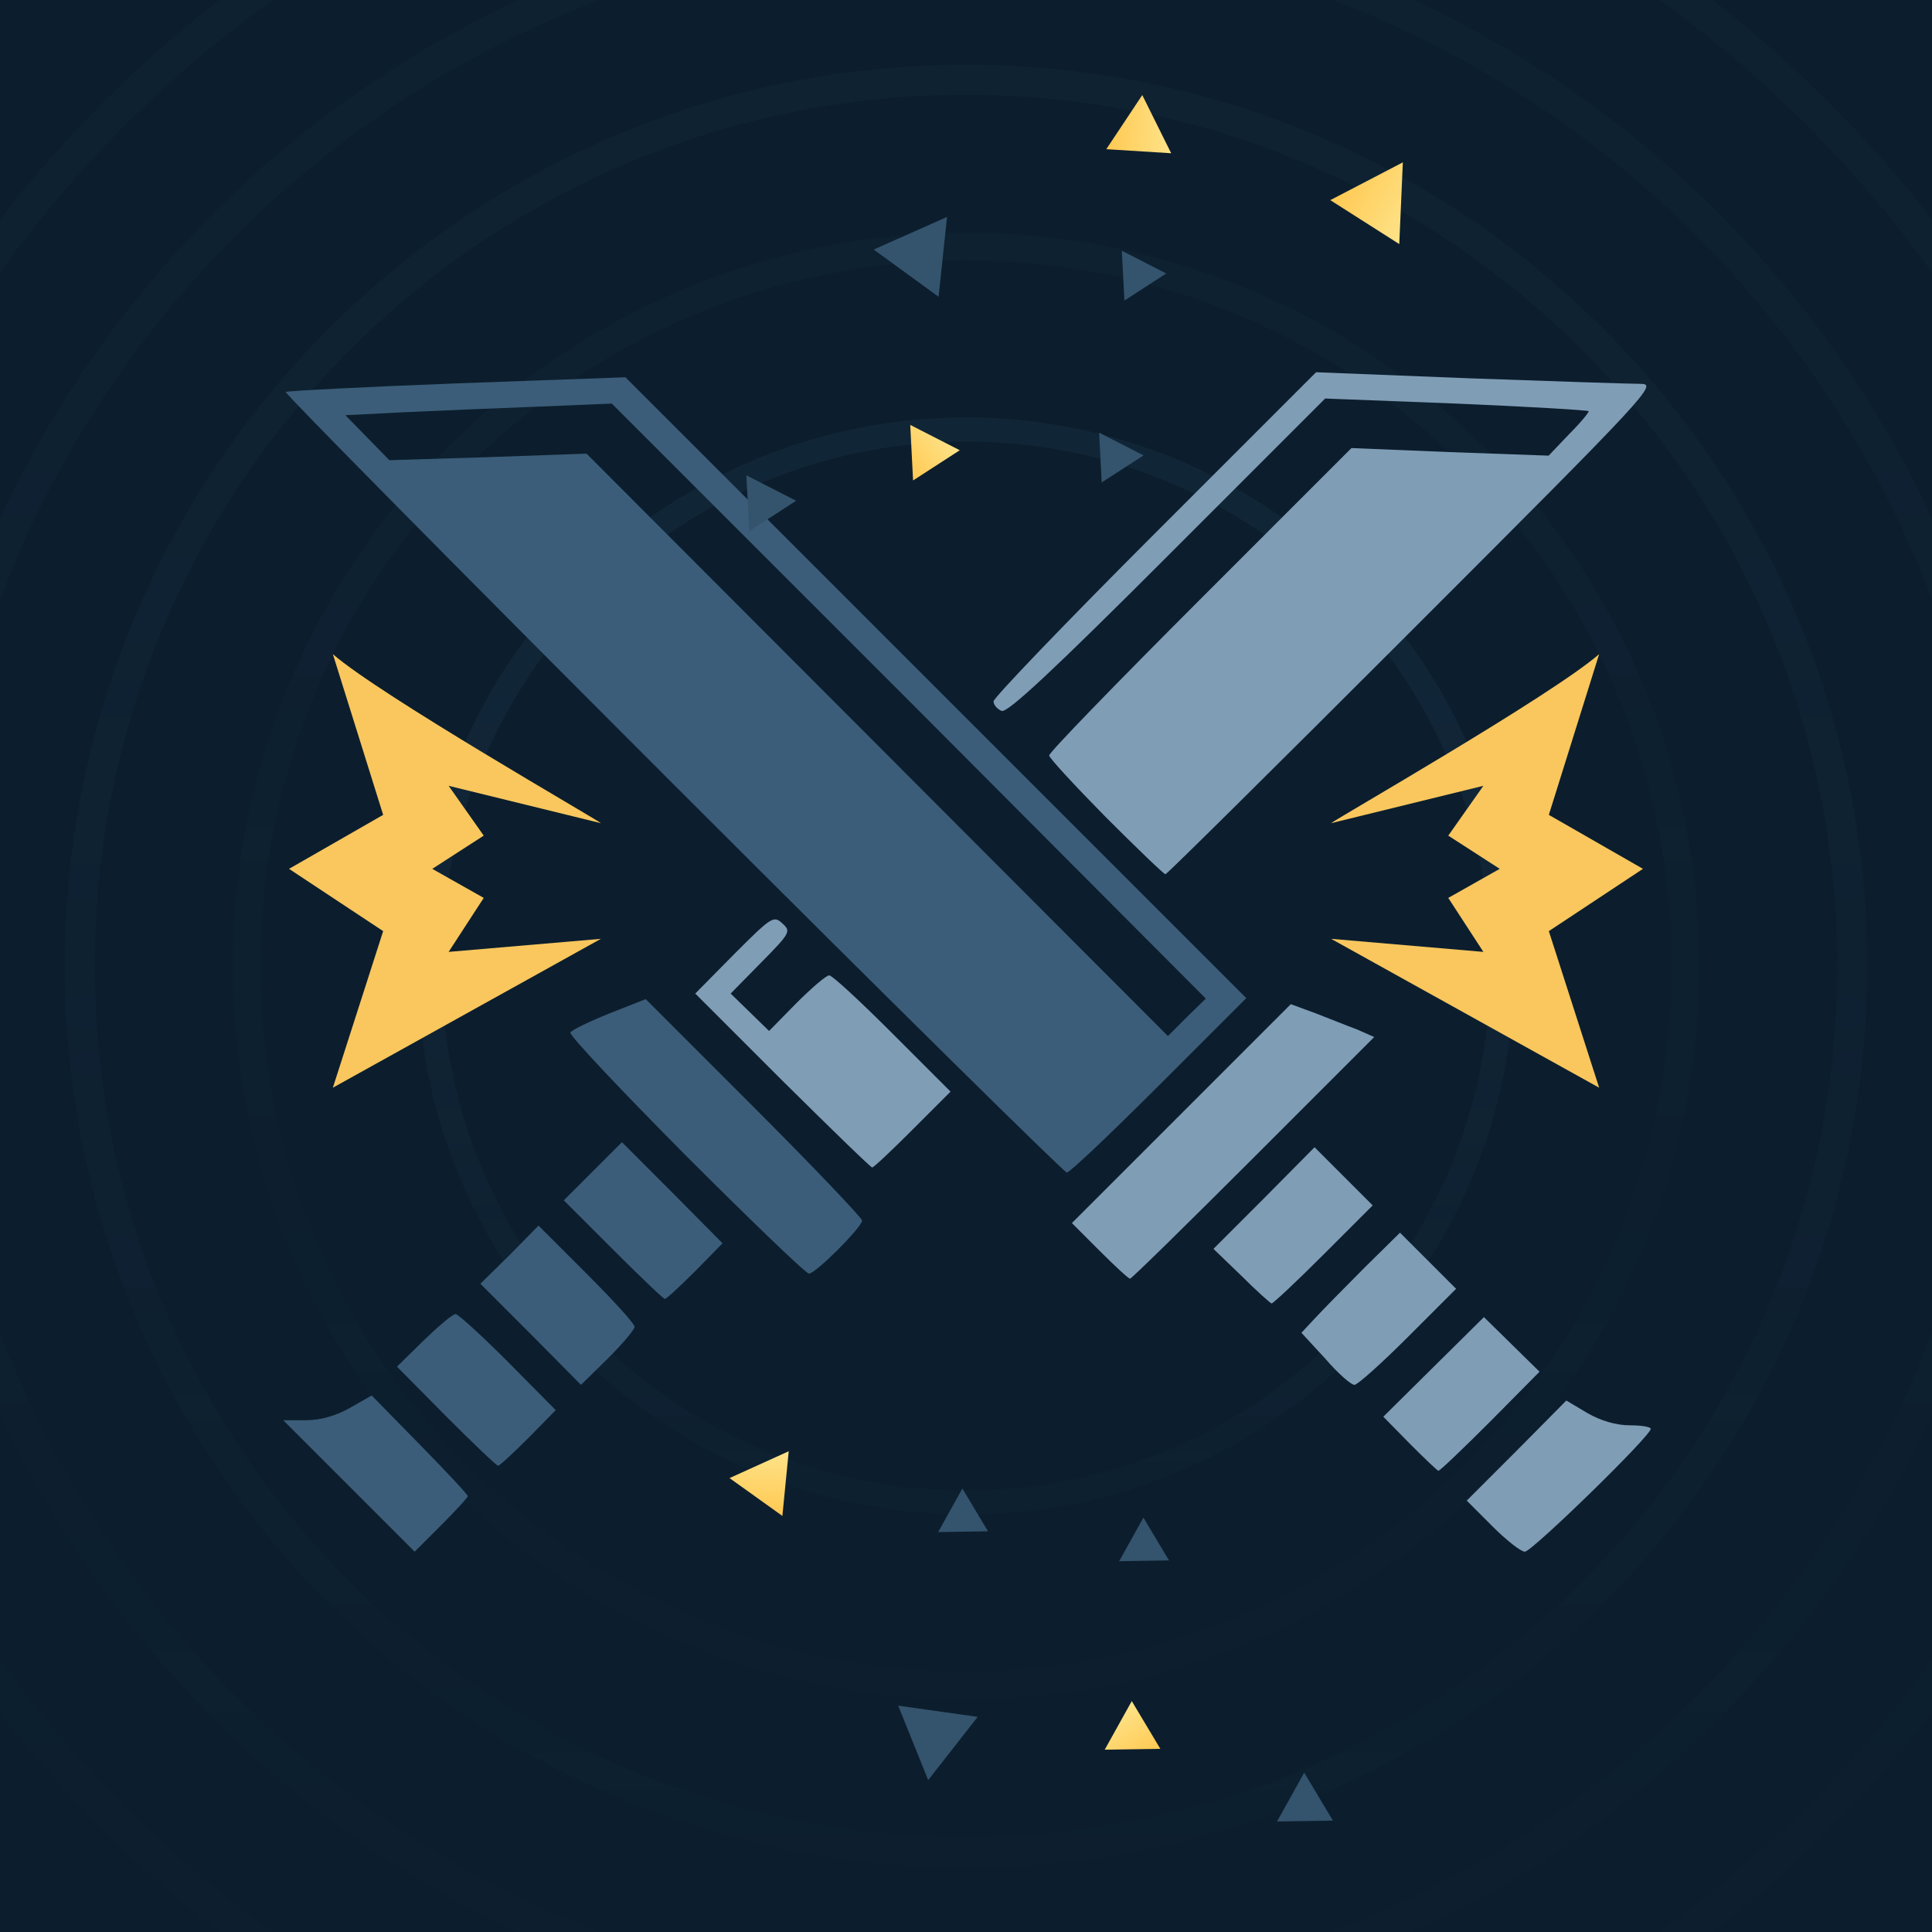 <svg width="254" height="254" viewBox="0 0 254 254" fill="none" xmlns="http://www.w3.org/2000/svg">
<g clip-path="url(#clip0_4782_405075)">
<rect width="254" height="254" fill="#0C1E2D"/>
<path opacity="0.3" fill-rule="evenodd" clip-rule="evenodd" d="M126.997 195.957C165.081 195.957 195.954 165.084 195.954 127C195.954 88.916 165.081 58.043 126.997 58.043C88.913 58.043 58.039 88.916 58.039 127C58.039 165.084 88.913 195.957 126.997 195.957ZM126.997 199.106C166.82 199.106 199.103 166.823 199.103 127C199.103 87.177 166.82 54.894 126.997 54.894C87.174 54.894 54.891 87.177 54.891 127C54.891 166.823 87.174 199.106 126.997 199.106Z" fill="url(#paint0_linear_4782_405075)"/>
<path opacity="0.1" fill-rule="evenodd" clip-rule="evenodd" d="M126.998 219.757C178.226 219.757 219.755 178.228 219.755 127C219.755 75.772 178.226 34.243 126.998 34.243C75.77 34.243 34.242 75.772 34.242 127C34.242 178.228 75.77 219.757 126.998 219.757ZM126.998 223.396C180.236 223.396 223.395 180.238 223.395 127C223.395 73.762 180.236 30.604 126.998 30.604C73.76 30.604 30.602 73.762 30.602 127C30.602 180.238 73.76 223.396 126.998 223.396Z" fill="url(#paint1_linear_4782_405075)"/>
<path opacity="0.17" fill-rule="evenodd" clip-rule="evenodd" d="M127.001 241.539C190.259 241.539 241.54 190.258 241.54 127C241.54 63.742 190.259 12.461 127.001 12.461C63.743 12.461 12.463 63.742 12.463 127C12.463 190.258 63.743 241.539 127.001 241.539ZM127.001 245.486C192.439 245.486 245.487 192.438 245.487 127C245.487 61.562 192.439 8.514 127.001 8.514C61.563 8.514 8.516 61.562 8.516 127C8.516 192.438 61.563 245.486 127.001 245.486Z" fill="url(#paint2_linear_4782_405075)"/>
<path opacity="0.12" fill-rule="evenodd" clip-rule="evenodd" d="M127.003 262.801C202.004 262.801 262.805 202.001 262.805 127C262.805 51.999 202.004 -8.801 127.003 -8.801C52.002 -8.801 -8.798 51.999 -8.798 127C-8.798 202.001 52.002 262.801 127.003 262.801ZM127.003 266.925C204.282 266.925 266.929 204.278 266.929 127C266.929 49.721 204.282 -12.925 127.003 -12.925C49.725 -12.925 -12.922 49.721 -12.922 127C-12.922 204.278 49.725 266.925 127.003 266.925Z" fill="url(#paint3_linear_4782_405075)"/>
<path opacity="0.1" fill-rule="evenodd" clip-rule="evenodd" d="M126.998 283.329C213.336 283.329 283.327 213.338 283.327 127C283.327 40.662 213.336 -29.329 126.998 -29.329C40.659 -29.329 -29.332 40.662 -29.332 127C-29.332 213.338 40.659 283.329 126.998 283.329ZM126.998 287.505C215.642 287.505 287.503 215.645 287.503 127C287.503 38.355 215.642 -33.506 126.998 -33.506C38.353 -33.506 -33.508 38.355 -33.508 127C-33.508 215.645 38.353 287.505 126.998 287.505Z" fill="url(#paint4_linear_4782_405075)"/>
<path d="M102.838 142.055L91.406 130.623L96.524 125.439C101.376 120.587 101.708 120.321 102.838 121.384C104.035 122.448 103.902 122.647 100.047 126.569L96.059 130.623L101.11 135.541L104.699 131.886C106.693 129.892 108.621 128.23 109.019 128.23C109.418 128.23 113.14 131.686 117.328 135.874L124.971 143.517L119.986 148.502C117.261 151.227 114.868 153.487 114.669 153.487C114.47 153.487 109.152 148.303 102.838 142.055Z" fill="#809DB6"/>
<path d="M145.376 107.427C141.321 103.306 137.932 99.65 137.932 99.318C137.932 98.919 146.904 89.68 157.805 78.78L177.678 58.907L190.638 59.439L203.599 59.904L206.324 57.046C207.853 55.518 208.983 54.122 208.85 54.055C208.717 53.922 200.874 53.457 191.436 53.058L174.221 52.394L153.484 73.131C138.53 88.085 132.482 93.735 131.684 93.469C131.086 93.203 130.621 92.671 130.621 92.206C130.621 91.741 140.191 81.771 151.823 70.14L173.025 48.938L193.164 49.735C204.264 50.134 214.433 50.466 215.696 50.466C217.955 50.466 216.892 51.596 185.786 82.702C168.04 100.448 153.418 114.937 153.219 114.937C153.019 114.937 149.497 111.547 145.376 107.427Z" fill="#809DB6"/>
<path d="M37.234 186.719H40.225C42.153 186.719 44.213 186.121 46.074 185.058L48.866 183.462L55.18 189.909C58.636 193.432 61.494 196.489 61.494 196.689C61.494 196.888 59.899 198.616 57.971 200.544L54.515 204L37.234 186.719Z" fill="#3B5D79"/>
<path d="M58.636 186.187L52.189 179.674L55.712 176.218C57.639 174.357 59.5 172.761 59.899 172.761C60.231 172.761 63.355 175.619 66.811 179.076L73.059 185.39L69.47 189.045C67.476 191.039 65.681 192.701 65.482 192.701C65.283 192.701 62.225 189.777 58.636 186.187Z" fill="#3B5D79"/>
<path d="M69.802 175.42L63.156 168.774L67.011 164.985L70.799 161.13L77.113 167.444C80.57 170.9 83.427 174.024 83.427 174.423C83.427 174.822 81.832 176.683 79.905 178.61L76.382 182.067L69.802 175.42Z" fill="#3B5D79"/>
<path d="M80.57 164.254L74.122 157.807L81.766 150.163L88.412 156.81L94.992 163.456L91.403 167.112C89.409 169.106 87.615 170.768 87.415 170.768C87.216 170.768 84.159 167.843 80.57 164.254Z" fill="#3B5D79"/>
<path d="M90.14 151.892C81.633 143.318 74.787 136.073 74.986 135.741C75.186 135.408 77.512 134.278 80.171 133.215L84.89 131.354L99.113 145.577C106.956 153.42 113.337 160.133 113.337 160.465C113.337 161.33 107.222 167.444 106.358 167.444C105.959 167.444 98.714 160.465 90.14 151.892Z" fill="#3B5D79"/>
<path d="M196.221 200.677L192.831 197.287L199.411 190.707L205.925 184.127L208.716 185.789C210.444 186.786 212.505 187.384 214.233 187.384C215.761 187.384 217.024 187.583 217.024 187.849C217.024 188.78 201.405 204 200.474 204C199.943 204 198.015 202.471 196.221 200.677Z" fill="#809DB6"/>
<path d="M185.32 189.777L181.864 186.254L195.091 173.16L202.402 180.339L195.955 186.852C192.366 190.441 189.308 193.366 189.109 193.366C188.91 193.299 187.248 191.704 185.32 189.777Z" fill="#809DB6"/>
<path d="M174.221 178.61L171.097 175.221L172.958 173.227C173.955 172.163 176.879 169.172 179.405 166.647L184.058 162.061L191.435 169.438L185.121 175.752C181.665 179.209 178.475 182.067 178.076 182.067C177.61 182.067 175.882 180.538 174.221 178.61Z" fill="#809DB6"/>
<path d="M163.188 167.71L159.532 164.188L166.179 157.541L172.825 150.828L180.468 158.472L174.021 164.919C170.432 168.508 167.375 171.366 167.175 171.366C166.976 171.299 165.182 169.704 163.188 167.71Z" fill="#809DB6"/>
<path d="M144.577 164.453L140.922 160.798L169.701 132.019L172.958 133.215C174.686 133.88 177.145 134.877 178.408 135.342L180.668 136.339L164.783 152.224C156.076 160.931 148.765 168.109 148.565 168.109C148.366 168.109 146.571 166.447 144.577 164.453Z" fill="#809DB6"/>
<path d="M88.409 102.973C60.294 74.859 37.43 51.729 37.563 51.529C37.763 51.397 47.865 50.865 60.095 50.4L82.228 49.602L163.846 131.221L152.414 142.653C146.1 148.967 140.65 154.151 140.251 154.151C139.919 154.151 116.59 131.154 88.409 102.973ZM119.514 92.14L80.433 53.058L70.796 53.457C65.478 53.656 57.636 53.989 53.315 54.188L45.406 54.587L51.188 60.502L64.149 60.103L77.11 59.638L153.544 136.206L156.003 133.747L158.529 131.287L119.514 92.14Z" fill="#3B5D79"/>
<path d="M79 108.223C78.57 107.786 50.038 91.458 43.761 86L50.374 107.131L38 114.227L50.374 122.415L43.761 143L79 123.428L58.982 125.144L63.596 118.048L56.83 114.227L63.596 109.86L58.982 103.311L79 108.223Z" fill="#F9C75E"/>
<path d="M175 108.223C175.43 107.786 203.962 91.458 210.239 86L203.626 107.131L216 114.227L203.626 122.415L210.239 143L175 123.428L195.018 125.144L190.404 118.048L197.17 114.227L190.404 109.86L195.018 103.311L175 108.223Z" fill="#F9C75E"/>
<path d="M184.431 21.346L183.962 32.089L174.893 26.311L184.431 21.346Z" fill="url(#paint5_linear_4782_405075)"/>
<path d="M150.174 12.495L153.975 20.148L145.446 19.613L150.174 12.495Z" fill="url(#paint6_linear_4782_405075)"/>
<path d="M119.669 55.864L126.18 59.193L120.041 63.167L119.669 55.864Z" fill="url(#paint7_linear_4782_405075)"/>
<path d="M98.124 62.49L104.668 65.836L98.499 69.83L98.124 62.49Z" fill="#34536D"/>
<path d="M144.505 56.885L150.341 59.869L144.839 63.431L144.505 56.885Z" fill="#34536D"/>
<path d="M147.489 32.968L153.326 35.952L147.823 39.515L147.489 32.968Z" fill="#34536D"/>
<path d="M114.861 32.807L124.507 28.521L123.396 39.018L114.861 32.807Z" fill="#34536D"/>
<path d="M95.912 194.324L103.694 190.795L102.859 199.299L95.912 194.324Z" fill="url(#paint8_linear_4782_405075)"/>
<path d="M145.238 230.031L148.794 223.642L152.549 229.916L145.238 230.031Z" fill="url(#paint9_linear_4782_405075)"/>
<path d="M167.891 239.472L171.465 233.051L175.239 239.356L167.891 239.472Z" fill="#34536D"/>
<path d="M147.134 205.25L150.322 199.523L153.688 205.147L147.134 205.25Z" fill="#34536D"/>
<path d="M123.337 201.423L126.525 195.695L129.892 201.32L123.337 201.423Z" fill="#34536D"/>
<path d="M122.028 234.03L118.084 224.239L128.536 225.719L122.028 234.03Z" fill="#34536D"/>
</g>
<defs>
<linearGradient id="paint0_linear_4782_405075" x1="121.894" y1="91.512" x2="121.894" y2="229.946" gradientUnits="userSpaceOnUse">
<stop stop-color="#1B374F"/>
<stop offset="1" stop-color="#1B374F" stop-opacity="0"/>
</linearGradient>
<linearGradient id="paint1_linear_4782_405075" x1="120.177" y1="79.557" x2="120.177" y2="264.626" gradientUnits="userSpaceOnUse">
<stop stop-color="#1B374F"/>
<stop offset="1" stop-color="#1B374F" stop-opacity="0"/>
</linearGradient>
<linearGradient id="paint2_linear_4782_405075" x1="118.617" y1="68.686" x2="118.617" y2="296.163" gradientUnits="userSpaceOnUse">
<stop stop-color="#1B374F"/>
<stop offset="1" stop-color="#1B374F" stop-opacity="0"/>
</linearGradient>
<linearGradient id="paint3_linear_4782_405075" x1="117.102" y1="58.134" x2="117.102" y2="326.772" gradientUnits="userSpaceOnUse">
<stop stop-color="#1B374F"/>
<stop offset="1" stop-color="#1B374F" stop-opacity="0"/>
</linearGradient>
<linearGradient id="paint4_linear_4782_405075" x1="115.64" y1="48.005" x2="115.64" y2="356.154" gradientUnits="userSpaceOnUse">
<stop stop-color="#1B374F"/>
<stop offset="1" stop-color="#1B374F" stop-opacity="0"/>
</linearGradient>
<linearGradient id="paint5_linear_4782_405075" x1="190.244" y1="25.127" x2="177.679" y2="18.023" gradientUnits="userSpaceOnUse">
<stop stop-color="#FEE894"/>
<stop offset="1" stop-color="#FFC549"/>
</linearGradient>
<linearGradient id="paint6_linear_4782_405075" x1="155.67" y1="12.892" x2="144.2" y2="12.778" gradientUnits="userSpaceOnUse">
<stop stop-color="#FEE894"/>
<stop offset="1" stop-color="#FFC549"/>
</linearGradient>
<linearGradient id="paint7_linear_4782_405075" x1="123.651" y1="53.339" x2="115.704" y2="59.1" gradientUnits="userSpaceOnUse">
<stop stop-color="#FEE894"/>
<stop offset="1" stop-color="#FFC549"/>
</linearGradient>
<linearGradient id="paint8_linear_4782_405075" x1="96.502" y1="188.845" x2="95.984" y2="200.304" gradientUnits="userSpaceOnUse">
<stop stop-color="#FEE894"/>
<stop offset="1" stop-color="#FFC549"/>
</linearGradient>
<linearGradient id="paint9_linear_4782_405075" x1="142.855" y1="225.963" x2="148.332" y2="234.107" gradientUnits="userSpaceOnUse">
<stop stop-color="#FEE894"/>
<stop offset="1" stop-color="#FFC549"/>
</linearGradient>
<clipPath id="clip0_4782_405075">
<rect width="254" height="254" fill="white"/>
</clipPath>
</defs>
</svg>
